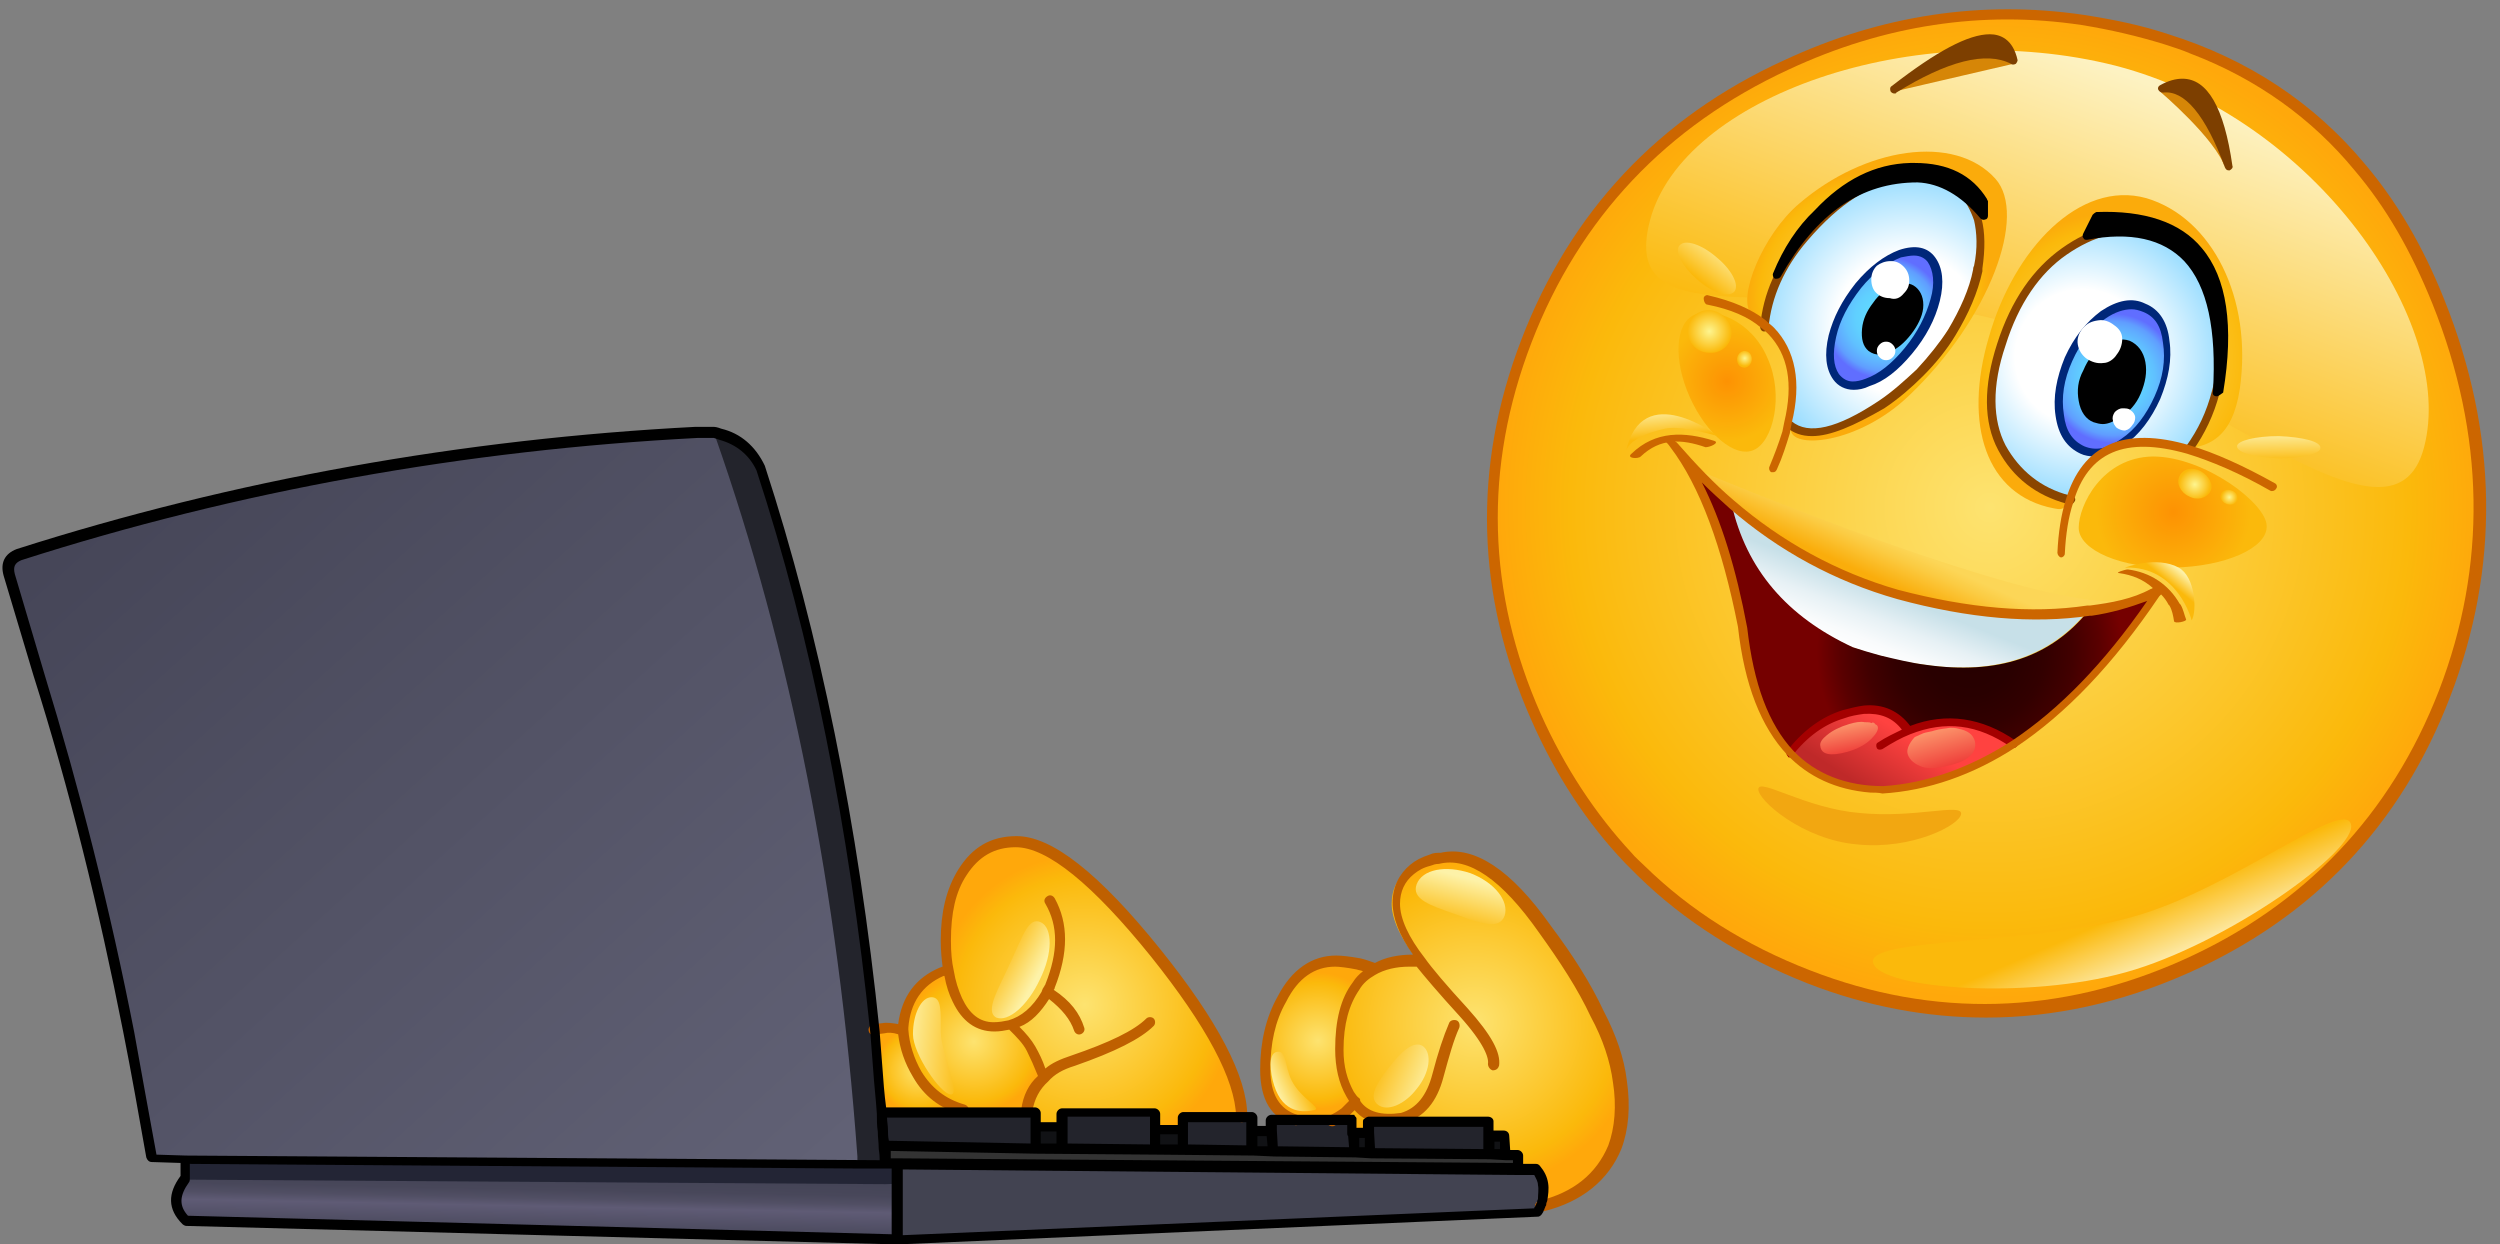 <?xml version="1.0" encoding="UTF-8"?>
<!DOCTYPE svg PUBLIC '-//W3C//DTD SVG 1.0//EN'
          'http://www.w3.org/TR/2001/REC-SVG-20010904/DTD/svg10.dtd'>
<svg height="134.4" preserveAspectRatio="xMidYMid meet" version="1.0" viewBox="65.6 132.3 270.0 134.4" width="270.0" xmlns="http://www.w3.org/2000/svg" xmlns:xlink="http://www.w3.org/1999/xlink" zoomAndPan="magnify"
><rect x="65.6" y="132.3" width="270.0" height="134.4" fill="#808080" stroke="none"/><g
  ><g
    ><path d="M85.6 257.5L85.6 259.7 119.7 262.8 162.5 260.2 162.5 258 161.2 258 158.1 258 85.6 257.5z" fill="#232535"
    /></g
    ><g
    ><path d="M200.8 254.4L200.8 256.6 203 256.7 202.9 254.5 200.8 254.4z" fill="#111215"
    /></g
    ><g
    ><path d="M228.1 257.1L228.1 255.1 226.4 255.1 226.4 257 228.1 257.1z" fill="#111215"
    /></g
    ><g
    ><path d="M200.8 253L199.7 253 193.4 253 193.4 254.3 193.4 256.5 200.8 256.6 200.8 254.4 200.8 253z" fill="#23242c"
    /></g
    ><g
    ><path d="M193.4 256.5L193.4 254.3 190.3 254.2 190.3 256.5 193.4 256.5z" fill="#111215"
    /></g
    ><g
    ><path d="M190.3 254.2L190.3 252.4 180.3 252.4 180.3 253.9 180.3 256.3 190.3 256.5 190.3 254.2z" fill="#23242c"
    /></g
    ><radialGradient cx="182.75" cy="240.814" gradientUnits="userSpaceOnUse" id="a" r="16.198" xlink:actuate="onLoad" xlink:show="other" xlink:type="simple"
    ><stop offset="0" stop-color="#fde370"
      /><stop offset=".855" stop-color="#fbb90b"
      /><stop offset="1" stop-color="#ffa80b"
    /></radialGradient
    ><path d="M167.8,234c0,1.2,0.1,2.3,0.3,3.3c0.2,1.2,0.5,2.2,0.9,3.1c0.9,1.9,2.2,2.9,4,2.9c0.7,0,1.2-0.1,1.7-0.2 c1.6-0.4,2.9-1.6,4-3.4c0.1-0.1,0.1-0.2,0.1-0.3c0.1-0.2,0.2-0.4,0.3-0.6c1.4-3.6,1.4-6.6,0-9.2c1.4,2.5,1.4,5.6,0,9.2 c-0.1,0.2-0.2,0.4-0.3,0.6c0,0,0,0,0.1,0.1c1.8,1.2,3,2.5,3.4,4c-0.4-1.5-1.6-2.8-3.4-4l-0.2,0.2c-1.1,1.8-2.4,3-4,3.4 c1,0.8,1.8,1.7,2.3,2.6c0.4,0.6,0.9,1.7,1.4,3.1c0.8-0.8,1.8-1.4,3.2-1.8c4.2-1.4,6.9-2.8,8.3-4.2c-1.4,1.4-4.1,2.7-8.3,4.2 c-1.4,0.4-2.4,1-3.2,1.8c-1.1,0.9-1.7,2.2-1.9,3.5h0.9v1.5l2.9,0.1v-1.5h10v1.8l3,0.1V253h6.4c-0.1-4.1-3.2-10-9.3-17.7 c-6.4-8-11.4-12-15-12c-2.5,0-4.4,1.1-5.8,3.3C168.4,228.6,167.8,231,167.8,234L167.8,234z" fill="url(#a)"
    /><g
    ><path d="M180.3 253.9L177.4 253.8 177.4 256.3 180.3 256.3 180.3 253.9z" fill="#111215"
    /></g
    ><g
    ><path d="M177.4,256.3v-2.5v-1.5h-0.9h-6.9h-8.9c0.1,1.2,0.2,2.5,0.3,3.8L177.4,256.3L177.4,256.3z" fill="#23242c"
    /></g
    ><radialGradient cx="207.943" cy="244.694" gradientUnits="userSpaceOnUse" id="b" r="7.354" xlink:actuate="onLoad" xlink:show="other" xlink:type="simple"
    ><stop offset="0" stop-color="#fde370"
      /><stop offset=".855" stop-color="#fbb90b"
      /><stop offset="1" stop-color="#ffa80b"
    /></radialGradient
    ><path d="M210.2,245.6c0-3,0.6-5.2,1.8-6.9c0.5-0.7,1.2-1.3,1.9-1.7c-0.5-0.2-1.1-0.4-1.7-0.6c-0.9-0.2-1.8-0.3-2.5-0.3 c-2.5,0-4.4,1.4-5.8,4.1c-1.2,2.2-1.8,4.8-1.8,7.6c0,3,1.1,4.8,3.3,5.4h4c0.4-0.2,0.9-0.5,1.4-0.9c0.5-0.5,0.9-0.9,1.2-1.2 c-0.2-0.2-0.4-0.5-0.6-0.9C210.5,249,210.2,247.4,210.2,245.6L210.2,245.6z" fill="url(#b)"
    /><g
    ><path d="M211.7 254.7L211.8 256.8 213.6 256.9 213.5 254.7 211.7 254.7z" fill="#111215"
    /></g
    ><g
    ><path d="M211.8 256.8L211.7 254.7 211.6 254.7 211.6 253.2 209.4 253.2 205.3 253.2 202.9 253.2 202.9 254.5 203 256.7 211.8 256.8z" fill="#23242c"
    /></g
    ><radialGradient cx="170.778" cy="244.803" gradientUnits="userSpaceOnUse" id="c" r="7.578" xlink:actuate="onLoad" xlink:show="other" xlink:type="simple"
    ><stop offset="0" stop-color="#fde370"
      /><stop offset=".855" stop-color="#fbb90b"
      /><stop offset="1" stop-color="#ffa80b"
    /></radialGradient
    ><path d="M168.1,237.3c-0.3,0-0.6,0-0.8,0.1c-2.5,1.1-4,3.1-4.2,6.1c0,0.1,0,0.1,0,0.2c0.1,1.7,0.6,3.2,1.5,4.8 c1.2,1.9,2.8,3.2,5,3.8h6.9c0.2-1.4,0.8-2.6,1.9-3.5c-0.5-1.4-1-2.5-1.4-3.1c-0.5-0.9-1.3-1.8-2.3-2.6c-0.5,0.1-1.1,0.2-1.7,0.2 c-1.7,0-3-0.9-4-2.9C168.6,239.5,168.3,238.5,168.1,237.3L168.1,237.3z" fill="url(#c)"
    /><radialGradient cx="164.824" cy="247.857" gradientUnits="userSpaceOnUse" id="d" r="4.628" xlink:actuate="onLoad" xlink:show="other" xlink:type="simple"
    ><stop offset="0" stop-color="#fde370"
      /><stop offset=".855" stop-color="#fbb90b"
      /><stop offset="1" stop-color="#ffa80b"
    /></radialGradient
    ><path d="M161,243.4l-0.9,0.1c-0.1,0-0.1,0-0.1,0.1c0.2,2.8,0.5,5.7,0.7,8.7h8.9c-2.2-0.6-3.8-1.9-5-3.8 c-0.9-1.5-1.4-3.1-1.5-4.8C162.3,243.4,161.6,243.4,161,243.4L161,243.4z" fill="url(#d)"
    /><g
    ><path d="M226.4 255.1L226.3 253.5 213.4 253.5 213.5 254.7 213.6 256.9 226.4 257 226.4 255.1z" fill="#23242c"
    /></g
    ><radialGradient cx="224.426" cy="242.327" gradientTransform="rotate(-1.087 243.505 216.065) scale(1)" gradientUnits="userSpaceOnUse" id="e" r="17.874" xlink:actuate="onLoad" xlink:show="other" xlink:type="simple"
    ><stop offset="0" stop-color="#fde370"
      /><stop offset=".855" stop-color="#fbb90b"
      /><stop offset="1" stop-color="#ffa80b"
    /></radialGradient
    ><path d="M217.6,226.2c-1.1,1-1.7,2.2-1.7,3.7c0,1.7,1,3.8,2.9,6.2c0.7,0.9,2.3,2.8,4.8,5.4c2.4,2.6,3.5,4.5,3.4,5.6 c0.2-1.2-0.9-3-3.4-5.6c-2.5-2.6-4.1-4.5-4.8-5.4c-0.4-0.1-0.8-0.1-1.2,0c-1.6,0-3,0.4-4,1.1c-0.7,0.4-1.4,1-1.8,1.8 c-1.2,1.7-1.7,3.9-1.7,6.9c0,1.8,0.4,3.4,1.2,4.7c0.2,0.4,0.4,0.6,0.7,0.9c0,0,0,0,0,0.1c1,1.5,2.7,2,5.1,1.6 c1.9-0.6,3.2-2.2,3.8-4.7c0.5-2.2,1.1-4.1,1.6-5.4c-0.6,1.4-1.1,3.2-1.6,5.4c-0.6,2.5-1.9,4.1-3.8,4.7c-2.4,0.4-4.1-0.1-5.1-1.6 c0-0.1,0-0.1,0-0.1c-0.4,0.3-0.7,0.7-1.2,1.2c-0.5,0.4-0.9,0.7-1.4,0.9l2.2,0l0.1,1.4l1.8,0l-0.1-1.2l12.9-0.2l0.1,1.6l1.7,0l0.1,2 l1.4,0l0,1.4l2,0c0.4,0.4,0.7,0.9,0.8,1.6c0.1,0.5,0,1.2,0,1.8c-0.1,0.2-0.1,0.4-0.1,0.6c3.8-1,6.4-3.2,7.7-6.5 c0.7-2,0.9-4.4,0.4-7.2c-0.4-2.4-1.3-4.9-2.6-7.2c-1.6-3.1-3.6-6.1-5.9-9.1c-4.2-5.8-8.1-8.3-11.5-7.4c-0.4,0-0.6,0.1-1,0.2 C218.9,225.4,218.2,225.7,217.6,226.2L217.6,226.2z" fill="url(#e)"
    /><linearGradient gradientUnits="userSpaceOnUse" id="f" x1="123.678" x2="123.559" xlink:actuate="onLoad" xlink:show="other" xlink:type="simple" y1="259.591" y2="265.705"
    ><stop offset="0" stop-color="#454557"
      /><stop offset=".19" stop-color="#48475a"
      /><stop offset=".345" stop-color="#514f64"
      /><stop offset=".485" stop-color="#5f5b75"
      /><stop offset="1" stop-color="#454557"
    /></linearGradient
    ><path d="M85.6,259.7c-1.4,1.7-1.3,3.2,0.1,4.5l76.9,2v-6L85.6,259.7L85.6,259.7z" fill="url(#f)"
    /><g
    ><path d="M232,262.5c0.1-0.2,0.1-0.4,0.1-0.6c0.1-0.6,0.1-1.3,0.1-1.8c-0.1-0.6-0.4-1.2-0.7-1.6h-2l-67-0.5v2.2v6 l69.2-3C231.8,263,232,262.7,232,262.5L232,262.5z" fill="#424351"
    /></g
    ><g
    ><path d="M229.5,258.5v-1.4h-1.4l-1.7-0.1l-12.8-0.1l-1.7-0.1l-8.8-0.1l-2.2-0.1l-7.4-0.1h-3l-10-0.1h-2.9l-16.4-0.3 c0,0.4,0.1,1,0.1,1.9h1.4L229.5,258.5L229.5,258.5z" fill="#333"
    /></g
    ><g
    ><path d="M142.6,178.9c0.1,0.1,0.2,0.2,0.1,0.4c-2.6,12-2,27.3,0.6,40.4c2.5,12.9,4.2,26.1,14.8,37.5v0.8h3.1 c-0.1-0.9-0.1-1.6-0.1-1.9c-0.1-1.2-0.2-2.5-0.3-3.8c-0.2-3-0.5-5.8-0.7-8.7c-2.3-22.5-6.4-42.8-12.3-60.9 c-0.9-1.9-2.5-3.2-4.4-3.7l-0.8-0.3C142.5,178.8,142.5,178.8,142.6,178.9L142.6,178.9z" fill="#23242c"
    /></g
    ><g
    ><path d="M140.8,179c0.6,0,1.2,0,1.7-0.1c-0.1-0.1-0.1-0.1-0.1-0.1C142,178.8,141.4,178.9,140.8,179L140.8,179z" fill="#515262"
    /></g
    ><linearGradient gradientUnits="userSpaceOnUse" id="g" x1="78.45" x2="150.99" xlink:actuate="onLoad" xlink:show="other" xlink:type="simple" y1="180.864" y2="260.931"
    ><stop offset="0" stop-color="#454557"
      /><stop offset="1" stop-color="#616175"
    /></linearGradient
    ><path d="M69.8,205.2c4,12.8,7.1,25.7,9.7,38.6c0.9,4.5,1.7,9.1,2.5,13.6l3.7,0.1l72.5,0.5v-0.8 c-2.1-28.7-7.2-54.6-15.4-77.9c-0.1-0.1-0.1-0.3-0.1-0.4c-0.6,0.1-1.2,0.1-1.7,0.1c-25.2,1.3-49.6,5.7-73.2,13.2 c-1,0.4-1.4,1.1-1.1,2.2L69.8,205.2L69.8,205.2z" fill="url(#g)"
    /><g
    ><path d="M232,263.1c-0.3,0-0.5-0.2-0.6-0.4c-0.1-0.3,0.1-0.6,0.4-0.7c3.7-0.9,6.2-2.9,7.5-6c0.7-1.9,0.9-4.3,0.5-6.8 c-0.3-2.3-1.1-4.7-2.4-7.1c-1.4-3-3.3-5.9-5.6-9.1c-4-5.7-7.6-8.2-10.8-7.4c-0.4,0-0.6,0.1-0.9,0.2c-0.8,0.2-1.3,0.5-1.8,0.9 c-1,0.8-1.5,1.9-1.5,3.2c0,1.6,0.9,3.6,2.7,5.9c0,0,0,0,0,0l0,0c0,0,0,0,0,0c0,0,0,0,0,0c0.7,1,2.3,2.9,4.6,5.4 c2.6,2.9,3.6,4.8,3.4,6.2c-0.1,0.3-0.3,0.5-0.7,0.5c-0.3-0.1-0.5-0.4-0.5-0.7c0.1-0.6-0.3-2.1-3.1-5.2c-2.2-2.4-3.8-4.3-4.6-5.3 c-0.3,0-0.6,0-0.8,0c-1.4,0-2.7,0.3-3.7,0.9c0,0,0,0,0,0c-0.7,0.4-1.3,0.9-1.7,1.6c-1.1,1.6-1.7,3.7-1.7,6.5c0,1.8,0.4,3.2,1.1,4.5 c0.2,0.3,0.4,0.6,0.6,0.7c0,0,0,0,0,0c0,0,0.1,0.1,0.1,0.2c0,0,0,0.1,0,0.1c0.8,1.2,2.3,1.6,4.4,1.3c1.7-0.5,2.8-1.9,3.4-4.2 c0.6-2.3,1.2-4.1,1.8-5.5c0.1-0.3,0.5-0.4,0.8-0.3c0.3,0.1,0.4,0.5,0.3,0.8c-0.6,1.3-1.1,3.1-1.7,5.3c-0.7,2.7-2.1,4.4-4.3,5 c-2.5,0.4-4.2-0.1-5.3-1.4c-0.2,0.2-0.4,0.4-0.7,0.7c-0.5,0.4-1,0.7-1.5,1c-0.3,0.1-0.6,0-0.8-0.3c-0.1-0.3,0-0.6,0.3-0.8 c0.4-0.2,0.9-0.5,1.3-0.8c0.3-0.3,0.5-0.5,0.8-0.8c-0.1-0.2-0.2-0.3-0.3-0.5c-0.8-1.4-1.2-3.1-1.2-5.1c0-3.1,0.6-5.5,1.9-7.2 c0.3-0.5,0.7-0.9,1.1-1.2c-0.2-0.1-0.4-0.1-0.7-0.2c-1-0.2-1.9-0.3-2.3-0.3c-2.2,0-4,1.2-5.3,3.8c-1.2,2.1-1.7,4.5-1.7,7.3 c0,2.7,1,4.3,2.9,4.9c0.3,0.1,0.5,0.4,0.4,0.7c-0.1,0.3-0.4,0.5-0.7,0.4c-2.5-0.7-3.7-2.7-3.7-6c0-2.9,0.6-5.6,1.9-7.9 c1.5-2.9,3.7-4.4,6.3-4.4c0.6,0,1.5,0.1,2.6,0.3c0.5,0.1,1,0.3,1.6,0.5c1.1-0.6,2.5-0.9,4.1-0.9c-1.5-2.1-2.2-4-2.2-5.6 c0-1.7,0.7-3.1,1.9-4.1c0.6-0.5,1.2-0.8,2.1-1.1c0.4-0.2,0.8-0.2,1.2-0.2c3.6-0.8,7.6,1.8,11.9,7.9c2.4,3.2,4.3,6.2,5.7,9.2 c1.3,2.5,2.2,5,2.5,7.5c0.4,2.8,0.2,5.3-0.6,7.4c-1.4,3.4-4.3,5.7-8.3,6.7C232.1,263.1,232.1,263.1,232,263.1L232,263.1z M199.7,253.5c-0.3,0-0.6-0.3-0.6-0.6c-0.1-4-3.2-9.8-9.2-17.3c-6.3-7.8-11.2-11.8-14.6-11.8c-2.3,0-4,1-5.3,3 c-1.2,1.8-1.7,4.1-1.7,7.1c0,1.3,0.1,2.3,0.3,3.2c0,0,0,0,0,0c0.2,1.2,0.5,2.1,0.9,3c0.8,1.7,1.9,2.6,3.4,2.6 c0.6,0,1.1-0.1,1.6-0.2c0,0,0,0,0,0c1.4-0.4,2.6-1.4,3.6-3.1c0-0.1,0.1-0.2,0.1-0.3c0.1-0.1,0.1-0.2,0.2-0.3c0-0.1,0.1-0.1,0.1-0.2 c1.4-3.5,1.4-6.3,0-8.7c-0.2-0.3-0.1-0.6,0.2-0.8c0.3-0.2,0.6-0.1,0.8,0.2c1.5,2.7,1.5,5.9,0,9.7c0,0.1,0,0.1-0.1,0.2 c1.8,1.2,2.8,2.5,3.3,4.1c0.1,0.3-0.1,0.6-0.4,0.7c-0.3,0.1-0.6-0.1-0.7-0.4c-0.4-1.2-1.3-2.3-2.7-3.4c-0.9,1.4-1.9,2.5-3.2,3 c0.7,0.7,1.3,1.4,1.7,2.1c0.4,0.7,0.8,1.5,1.1,2.4c0.7-0.6,1.6-1,2.8-1.4c4.1-1.4,6.8-2.7,8.1-4c0.2-0.2,0.6-0.2,0.8,0 c0.2,0.2,0.2,0.6,0,0.8c-1.4,1.4-4.2,2.8-8.5,4.3c-1.3,0.4-2.2,0.9-2.9,1.7c0,0,0,0,0,0c-0.9,0.8-1.5,1.9-1.7,3.2 c0,0.3-0.3,0.5-0.7,0.5c-0.3,0-0.5-0.3-0.5-0.7c0.2-1.5,0.8-2.7,1.8-3.6c-0.4-1-0.8-1.9-1.2-2.7c-0.4-0.8-1.1-1.5-1.9-2.3 c-0.5,0.1-1,0.2-1.6,0.2c-2,0-3.5-1.1-4.5-3.2c-0.4-0.8-0.7-1.7-0.9-2.8c-0.1,0-0.1,0-0.1,0c-2.3,1-3.6,2.9-3.8,5.6l0,0.2 c0,0,0,0,0,0c0.1,1.5,0.6,3.1,1.4,4.5c1.1,1.8,2.6,3,4.7,3.6c0.3,0.1,0.5,0.4,0.4,0.7c-0.1,0.3-0.4,0.5-0.7,0.4 c-2.4-0.7-4.1-2-5.3-4.1c-0.9-1.5-1.4-3-1.6-4.6c-0.6-0.2-1.1-0.2-1.5-0.1l-0.8,0.1c-0.1,0.1-0.2,0.1-0.3,0.1 c-0.3,0-0.6-0.2-0.6-0.6c0-0.3,0.3-0.6,0.6-0.6l0.9-0.1c0.5-0.1,1.1,0,1.7,0.1c0.4-3,1.9-5,4.5-6.1c0.1,0,0.2-0.1,0.3-0.1 c-0.1-0.8-0.2-1.7-0.2-2.8c0-3.1,0.6-5.6,1.9-7.7c1.5-2.4,3.5-3.6,6.3-3.6c3.8,0,8.9,4,15.5,12.2c6.2,7.7,9.4,13.8,9.4,18 C200.3,253.3,200,253.5,199.7,253.5C199.7,253.5,199.7,253.5,199.7,253.5L199.7,253.5z" fill="#bf6000"
    /></g
    ><g
    ><path d="M142.7,178.4c0.3,0,0.8,0.2,0.8,0.2c2.1,0.5,3.7,1.9,4.7,4c5.9,18.1,10.1,38.7,12.4,61.1c0.1,1.3,0.2,2.6,0.3,3.9 c0.1,1.4,0.2,2.8,0.4,4.3h16.1c0.3,0,0.6,0.3,0.6,0.6v1l1.7,0v-0.9c0-0.3,0.3-0.6,0.6-0.6h10c0.3,0,0.6,0.3,0.6,0.6v1.2l1.9,0V253 c0-0.3,0.3-0.6,0.6-0.6h7.4c0.3,0,0.6,0.3,0.6,0.6v0.9l0.9,0v-0.6c0-0.3,0.3-0.6,0.6-0.6h8.7c0.1,0,0.1,0,0.2,0h0c0,0,0,0,0,0h0 l0,0c0.1,0,0.1,0,0.1,0.1l0,0c0,0,0,0,0,0l0,0c0,0,0,0,0,0c0,0,0,0,0,0l0,0c0.1,0.1,0.2,0.2,0.2,0.3v0c0,0,0,0,0,0c0,0,0,0.1,0,0.1 v0l0,0.9h0.7l0-0.6c0-0.2,0-0.3,0.2-0.4c0.1-0.1,0.3-0.2,0.4-0.2h12.9c0.3,0,0.6,0.2,0.6,0.5l0,1h1.1c0.3,0,0.6,0.2,0.6,0.6 l0.1,1.5h0.8c0.3,0,0.6,0.3,0.6,0.6v0.9h1.4c0.2,0,0.3,0.1,0.4,0.2c0.5,0.6,0.8,1.2,0.9,1.9c0.1,0.6,0,1.3-0.1,1.9 c-0.1,0.2-0.1,0.3-0.1,0.3c0,0.1,0,0.2-0.1,0.3c0,0.1-0.1,0.2-0.1,0.3c-0.1,0.1-0.1,0.3-0.2,0.4c-0.1,0.2-0.3,0.4-0.5,0.4l-69.2,3 c0,0,0,0,0,0l0,0c0,0,0,0,0,0h0l0,0c0,0,0,0,0,0l-76.8-2c-0.1,0-0.3-0.1-0.4-0.2c-1.6-1.6-1.6-3.3-0.2-5.2v-1.4l-3.1-0.1 c-0.3,0-0.5-0.2-0.6-0.5c-0.8-4.5-1.6-9.1-2.5-13.6c-2.6-13.2-5.8-26.2-9.7-38.5L66,194.5c-0.4-1.4,0.1-2.4,1.4-2.9 c23.5-7.5,48.2-11.9,73.3-13.2C140.8,178.4,142.2,178.4,142.7,178.4z M85.9,263.6l76,2v-7.1h-0.8c0,0,0,0,0,0h-3.1l-71.9-0.5v1.6 c0,0.1,0,0.3-0.1,0.4C85,261.4,84.9,262.5,85.9,263.6L85.9,263.6z M163.1,258.6v7.1l68.2-2.9c0-0.1,0-0.1,0.1-0.2 c0-0.1,0.1-0.2,0.1-0.2c0-0.1,0-0.1,0.1-0.2c0-0.1,0-0.2,0.1-0.4c0-0.5,0.1-1.1,0-1.5c0-0.4-0.2-0.7-0.4-1.1h-1.7c0,0,0,0,0,0 L163.1,258.6L163.1,258.6z M162.6,257.4l66.4,0.5v-0.3h-0.8c0,0,0,0,0,0c0,0,0,0,0,0l-1.7-0.1l-12.8-0.1c0,0,0,0,0,0l-1.7-0.1 l-8.8-0.1l0,0c0,0,0,0,0,0l-2.2-0.1l-10.5-0.1c0,0,0,0,0,0l-12.9-0.1c0,0,0,0,0,0c0,0,0,0,0,0l0,0l-15.8-0.3c0,0.1,0,0.3,0,0.5 l0,0.3H162.6C162.6,257.4,162.6,257.4,162.6,257.4L162.6,257.4z M142.7,179.6c-0.6,0-1.3,0-1.8,0c-25,1.3-49.6,5.7-73,13.2 c-0.7,0.3-0.9,0.7-0.7,1.5l3.2,10.8c3.8,12.4,7.1,25.4,9.7,38.7c0.8,4.4,1.6,8.9,2.4,13.2l3.2,0.1l0,0l74.9,0.5l0-0.2 c0-0.5-0.1-0.9-0.1-1.1c0-0.6-0.1-1.2-0.1-1.8c-0.1-0.6-0.1-1.3-0.1-1.9v0c-0.1-1.6-0.3-3.2-0.4-4.8c-0.1-1.3-0.2-2.6-0.3-3.9 c-2.3-22.3-6.4-42.8-12.3-60.8c-0.8-1.7-2.2-2.8-4-3.3L142.7,179.6z M227,256.4l0.6,0l0-0.8H227V256.4L227,256.4z M214.1,256.3 l11.7,0.1l0-2.4H214l0,0.6c0,0,0,0,0,0c0,0,0,0,0,0L214.1,256.3L214.1,256.3z M212.4,256.2l0.6,0l0-1h-0.6L212.4,256.2L212.4,256.2 z M203.6,256.1l7.7,0.1l-0.1-1.2c-0.1-0.1-0.1-0.2-0.1-0.3v-0.9h-7.6v0.6L203.6,256.1L203.6,256.1z M201.4,256.1l1.1,0l-0.1-1.1 l-1,0V256.1L201.4,256.1z M193.9,255.9l6.3,0.1v-2.5h-6.3v0.7c0,0,0,0,0,0V255.9L193.9,255.9z M190.9,255.9h1.9v-1.1l-1.9,0V255.9 L190.9,255.9z M180.9,255.8l8.9,0.1v-3h-8.9V255.8L180.9,255.8z M178,255.8h1.7v-1.3l-1.7,0V255.8L178,255.8z M161.6,255.5 l15.3,0.3v-1.9c0,0,0,0,0,0v-0.9h-15.5c0,0.4,0.1,0.9,0.1,1.3C161.5,254.6,161.5,255.1,161.6,255.5L161.6,255.5z"
    /></g
    ><g
    ><path d="M329.6,164.7c-2.3-5.8-5.2-10.7-8.6-14.7c-5.5-6.6-12.6-11.3-21.2-14c-3-1-6-1.6-9.2-2.1 c-10.9-1.6-21.8,0-32.3,4.9c-13.6,6.2-23.1,16.4-28.4,30.2c-5.3,13.8-4.9,27.6,1.1,41.1c2.6,5.9,6,11.1,10.1,15.4 c0.4,0.4,0.8,0.8,1.2,1.2l0.2,0.2c5,4.9,11.2,8.8,18.3,11.6c6.4,2.5,12.9,3.7,19.3,3.7c7.3,0,14.6-1.6,21.8-4.8 c13.5-6,23-16,28.3-29.8C335.6,193.6,335.4,179.2,329.6,164.7z" fill="#c60"
    /></g
    ><radialGradient cx="174.757" cy="174.878" gradientTransform="rotate(20.997 194.608 466.278)" gradientUnits="userSpaceOnUse" id="h" r="53.035" xlink:actuate="onLoad" xlink:show="other" xlink:type="simple"
    ><stop offset="0" stop-color="#fde370"
      /><stop offset=".855" stop-color="#fbb90b"
      /><stop offset="1" stop-color="#ffa80b"
    /></radialGradient
    ><path d="M302.2,138.1c-0.9-0.4-1.9-0.7-2.8-1c-2.9-0.9-5.9-1.6-9-2.1c-10.7-1.6-21.3,0-31.6,4.8 c-13.2,6.1-22.6,16-27.8,29.5c-5.2,13.5-4.8,27,1,40.1c2.6,5.8,5.9,10.8,9.8,15c0.4,0.5,0.9,0.9,1.4,1.4 c4.9,4.8,10.9,8.6,17.9,11.3c13.4,5.2,27,4.8,40.2-1.1c13.2-5.9,22.5-15.7,27.7-29.1c5.2-13.5,5-27.6-0.7-41.8 c-2.3-5.7-5-10.4-8.4-14.4c0,0,0,0,0,0C315.3,145.1,309.3,140.8,302.2,138.1L302.2,138.1z" fill="url(#h)"
    /><linearGradient gradientTransform="matrix(.927 .153 -.331 .762 78.751 21.616)" gradientUnits="userSpaceOnUse" id="i" x1="315.639" x2="309.12" xlink:actuate="onLoad" xlink:show="other" xlink:type="simple" y1="220.038" y2="212.773"
    ><stop offset="0" stop-color="#fdf2c2"
      /><stop offset="1" stop-color="#fbb90b"
    /></linearGradient
    ><path d="M267.9,236.3c0.8,2.8,16.6,4,27.3,1c10.8-3,25.1-13.2,24.3-16c-0.8-2.8-12.8,7-23.5,10 C285.3,234.4,267.1,233.5,267.9,236.3z" fill="url(#i)"
    /><linearGradient gradientTransform="matrix(.996 .088 -.088 .996 22.637 -41.033)" gradientUnits="userSpaceOnUse" id="j" x1="268.254" x2="266.628" xlink:actuate="onLoad" xlink:show="other" xlink:type="simple" y1="209.732" y2="214.354"
    ><stop offset="0" stop-color="#fcd657"
      /><stop offset=".282" stop-color="#fbcb42"
      /><stop offset=".861" stop-color="#faae0d"
      /><stop offset=".885" stop-color="#faad0b"
    /></linearGradient
    ><path d="M249,183.1c0,0,37.4,15.7,46,14c0,0-9.2,4.1-29.3-2.4C265.7,194.8,251.5,187.7,249,183.1z" fill="url(#j)"
    /><linearGradient gradientTransform="matrix(1.149 -.03 .006 1.181 11.055 -68.27)" gradientUnits="userSpaceOnUse" id="k" x1="246.698" x2="234.732" xlink:actuate="onLoad" xlink:show="other" xlink:type="simple" y1="183.049" y2="214.344"
    ><stop offset="0" stop-color="#fdf2c2"
      /><stop offset="1" stop-color="#fbb90b"
    /></linearGradient
    ><path d="M327.4,180.6c-3.5,13.4-24.5-8.3-46.2-13.8c-21.7-5.5-40.9,2.6-37.4-10.7c3.5-13.3,28.6-22.2,50.3-16.7 C315.7,145,330.9,167.3,327.4,180.6z" fill="url(#k)"
    /><radialGradient cx="296.912" cy="204.695" gradientTransform="rotate(1.307 1048.083 346.455) scale(1)" gradientUnits="userSpaceOnUse" id="l" r="8.345" xlink:actuate="onLoad" xlink:show="other" xlink:type="simple"
    ><stop offset="0" stop-color="#fd9203"
      /><stop offset="1" stop-color="#fbb90b"
    /></radialGradient
    ><path d="M290.1,189.3c0,2.4,4.6,4.4,10.2,4.3c5.6-0.1,10.2-2.1,10.1-4.5c0-2.4-6.7-7.5-12.3-7.5 C292.6,181.7,290.1,186.9,290.1,189.3z" fill="url(#l)"
    /><radialGradient cx="288.635" cy="171.873" gradientTransform="rotate(15.979 294.269 190.956)" gradientUnits="userSpaceOnUse" id="m" r="15.79" xlink:actuate="onLoad" xlink:show="other" xlink:type="simple"
    ><stop offset="0" stop-color="#fde370"
      /><stop offset=".897" stop-color="#fbb90b"
      /><stop offset="1" stop-color="#fbab0b"
    /></radialGradient
    ><path d="M307.5,174.3c-1.6,10.7-10.7,4.3-14,6.4c-6.6,4.3-3.4,7.1-6.1,6.5c-7.3-1.4-9.8-9-7-18.5 c2.7-9.5,9.8-17,17-15C304.5,155.8,308.9,164.5,307.5,174.3z" fill="url(#m)"
    /><radialGradient cx="248.377" cy="191.667" gradientTransform="rotate(1.307 1048.083 346.455) scale(1)" gradientUnits="userSpaceOnUse" id="n" r="6.485" xlink:actuate="onLoad" xlink:show="other" xlink:type="simple"
    ><stop offset="0" stop-color="#fd9203"
      /><stop offset="1" stop-color="#fbb90b"
    /></radialGradient
    ><path d="M248.6,166.3c-2.1,0.9-2.3,4.9-0.5,8.9c1.8,4,4.9,6.6,6.9,5.7c2.1-0.9,3.3-5.9,1.5-9.9 C254.8,166.9,250.6,165.4,248.6,166.3z" fill="url(#n)"
    /><g
    ><path d="M283,139.2l-12.9,3C270.1,142.2,280,133.8,283,139.2z" fill="#d68607"
    /></g
    ><radialGradient cx="230.203" cy="148.451" gradientTransform="matrix(.84 .976 -1.02 .878 225.494 -191.183)" gradientUnits="userSpaceOnUse" id="o" r="9.9" xlink:actuate="onLoad" xlink:show="other" xlink:type="simple"
    ><stop offset="0" stop-color="#fde370"
      /><stop offset=".897" stop-color="#fbb90b"
      /><stop offset="1" stop-color="#fbab0b"
    /></radialGradient
    ><path d="M271.8,175c-5.5,5.3-12.9,5.9-12.8,3.6c0.1-1.9,1.8-6.4-1-9.1c-2.2-2.2-0.8-0.9-3.2-3.2 c-1.7-1.7,1.2-8.7,5.1-12c7.1-6.1,16.8-7.6,21.2-2.7C284.6,155.5,280.5,166.7,271.8,175z" fill="url(#o)"
    /><radialGradient cx="246.346" cy="186.326" gradientTransform="rotate(1.307 1048.083 346.455) scale(1)" gradientUnits="userSpaceOnUse" id="p" r="2.338" xlink:actuate="onLoad" xlink:show="other" xlink:type="simple"
    ><stop offset="0" stop-color="#fdf58f"
      /><stop offset="1" stop-color="#fbb90b"
    /></radialGradient
    ><path d="M252.6,168.2c0,1.3-1.1,2.3-2.4,2.2c-1.3,0-2.4-1.1-2.3-2.4c0-1.3,1.1-2.3,2.4-2.2 C251.5,165.9,252.6,167,252.6,168.2z" fill="url(#p)"
    /><radialGradient cx="250.242" cy="189.151" gradientTransform="rotate(1.307 1048.083 346.455) scale(1)" gradientUnits="userSpaceOnUse" id="q" r=".854" xlink:actuate="onLoad" xlink:show="other" xlink:type="simple"
    ><stop offset="0" stop-color="#fdf58f"
      /><stop offset="1" stop-color="#fbb90b"
    /></radialGradient
    ><path d="M254.8,171.1c0,0.5-0.4,0.9-0.8,0.9c-0.5,0-0.8-0.4-0.8-0.9c0-0.5,0.4-0.9,0.8-0.9 C254.5,170.2,254.8,170.6,254.8,171.1z" fill="url(#q)"
    /><radialGradient cx="293.987" cy="181.038" gradientTransform="rotate(26.012 290.544 201.56)" gradientUnits="userSpaceOnUse" id="r" r="1.694" xlink:actuate="onLoad" xlink:show="other" xlink:type="simple"
    ><stop offset="0" stop-color="#fdf58f"
      /><stop offset="1" stop-color="#fbb90b"
    /></radialGradient
    ><path d="M304.3,185.4c-0.4,0.7-1.4,1-2.3,0.5c-0.9-0.4-1.4-1.4-1-2.2c0.4-0.8,1.4-1,2.3-0.5 C304.2,183.7,304.7,184.7,304.3,185.4z" fill="url(#r)"
    /><g
    ><path d="M298.9,142.2c0,0,6,5.1,7,8.2C305.8,150.4,303.9,138.9,298.9,142.2z" fill="#d68607"
    /></g
    ><linearGradient gradientTransform="matrix(.996 .088 -.088 .996 22.637 -41.033)" gradientUnits="userSpaceOnUse" id="s" x1="267.559" x2="265.501" xlink:actuate="onLoad" xlink:show="other" xlink:type="simple" y1="214.969" y2="221.979"
    ><stop offset="0" stop-color="#c7e0e8"
      /><stop offset=".026" stop-color="#c9e1e9"
      /><stop offset=".418" stop-color="#e7f1f5"
      /><stop offset=".757" stop-color="#f9fbfc"
      /><stop offset="1" stop-color="#fff"
    /></linearGradient
    ><path d="M270.5,196.5c-6.7-2-12.7-5.2-18-9.8c1.6,7,5.9,12.2,13.1,15.5c1,0.3,2,0.7,3,0.9c1.7,0.5,3.3,0.8,4.9,1 c7.7,1.1,13.6-0.9,17.6-5.9C285.1,199.2,278.2,198.6,270.5,196.5L270.5,196.5z" fill="url(#s)"
    /><radialGradient cx="275.674" cy="221.445" gradientTransform="rotate(4.164 534.497 248.63) scale(1)" gradientUnits="userSpaceOnUse" id="t" r="21.979" xlink:actuate="onLoad" xlink:show="other" xlink:type="simple"
    ><stop offset="0" stop-color="#260000"
      /><stop offset=".212" stop-color="#290000"
      /><stop offset=".368" stop-color="#320000"
      /><stop offset=".507" stop-color="#420000"
      /><stop offset=".634" stop-color="#590000"
      /><stop offset=".751" stop-color="#750000"
    /></radialGradient
    ><path d="M291.4,198.2c0,0-0.1,0-0.2,0c-4.1,5.1-9.9,7-17.6,5.9c-1.6-0.2-3.2-0.6-4.9-1c-1.1-0.3-2.1-0.6-3-0.9 c-7.1-3.3-11.5-8.4-13.1-15.5c-2.2-1.9-4.2-4-6.2-6.3c3.3,4.3,5.7,10.9,7.4,19.6c0.7,6.1,2.4,10.6,5.2,13.5 c1.7-2.2,3.7-3.6,5.8-4.2c0.8-0.3,1.6-0.4,2.3-0.5c2.1-0.2,3.7,0.6,4.8,2.3c3.9-1.6,7.7-1.1,11.4,1.4c5.4-3.6,10.6-9.1,15.5-16.5 C296.4,197.1,294,197.8,291.4,198.2L291.4,198.2z" fill="url(#t)"
    /><linearGradient gradientTransform="rotate(4.164 534.492 248.629) scale(1)" gradientUnits="userSpaceOnUse" id="u" x1="269.848" x2="266.447" xlink:actuate="onLoad" xlink:show="other" xlink:type="simple" y1="231.068" y2="237.521"
    ><stop offset="0" stop-color="#ff4240"
      /><stop offset=".988" stop-color="#bf2929"
    /></linearGradient
    ><path d="M259,213.6c2.5,2.6,5.8,3.9,10,4c4.9-0.3,9.7-2,14.2-4.9c-3.7-2.5-7.4-3-11.4-1.4c-1,0.4-2,0.9-3,1.6 c1-0.7,2-1.2,3-1.6c-1.1-1.7-2.7-2.5-4.8-2.3c-0.7,0.1-1.4,0.2-2.3,0.5C262.6,210,260.7,211.4,259,213.6L259,213.6z" fill="url(#u)"
    /><radialGradient cx="267.778" cy="186.184" gradientTransform="matrix(1 .007 -.007 1 5.14 -20.616)" gradientUnits="userSpaceOnUse" id="v" r="16.568" xlink:actuate="onLoad" xlink:show="other" xlink:type="simple"
    ><stop offset=".463" stop-color="#fff"
      /><stop offset="1" stop-color="#94dbff"
    /></radialGradient
    ><path d="M279.1,161.2c0-0.1,0-0.2,0-0.3c0.4-1.9,0.4-3.7,0-5.2c-0.8-2.5-2.3-4-4.5-4.7c-0.7-0.2-1.6-0.3-2.5-0.3 c-0.4,0-0.8,0-1.2,0.1c-3.5,0.4-7,2.7-10.6,6.7c-2.6,3-4,6.2-4.3,9.7c0.3,0.2,0.6,0.5,0.9,0.8c2.2,2.3,2.8,5.6,1.8,9.9 c2,1.7,5.3,0.9,9.9-2.2c1.5-1.1,2.8-2.2,4.1-3.5c1.3-1.4,2.5-2.9,3.4-4.4C277.7,165.7,278.6,163.4,279.1,161.2L279.1,161.2z" fill="url(#v)"
    /><radialGradient cx="286.718" cy="189.477" gradientTransform="matrix(1 .007 -.007 1 5.14 -20.616)" gradientUnits="userSpaceOnUse" id="w" r="15.762" xlink:actuate="onLoad" xlink:show="other" xlink:type="simple"
    ><stop offset=".463" stop-color="#fff"
      /><stop offset="1" stop-color="#94dbff"
    /></radialGradient
    ><path d="M297.5,157.2c-3-0.6-6,0.2-9,2.3c-3,2.1-5.3,5.4-6.8,10c-1.5,4.6-1.5,8.3,0,11.2c1.5,2.9,3.9,4.7,7.2,5.6 c0,0,0.1,0,0.2,0.1c1.7-5.7,6-7.5,12.8-5.6c1.3-1.8,2.2-3.8,2.9-6.1c1.1-4.1,1-7.9-0.5-11.4C302.8,159.8,300.5,157.7,297.5,157.2 L297.5,157.2z" fill="url(#w)"
    /><g
    ><path d="M258.9,214.1c-0.1,0-0.2,0-0.2-0.1c-0.2-0.2-0.2-0.4-0.1-0.6c1.8-2.3,3.8-3.7,6-4.4c0.8-0.2,1.5-0.4,2.3-0.5 c2.1-0.2,3.8,0.6,5,2.2c3.9-1.5,7.8-0.9,11.4,1.6c0.2,0.1,0.3,0.4,0.1,0.6c-0.1,0.2-0.4,0.2-0.6,0.1c-3.6-2.5-7.1-2.9-10.9-1.4 c0,0,0,0,0,0c-1,0.4-1.9,0.9-3,1.6c-0.2,0.1-0.5,0.1-0.6-0.1c-0.1-0.2-0.1-0.5,0.1-0.6c0.9-0.6,1.8-1,2.6-1.4 c-1-1.3-2.3-1.8-4.1-1.7c-0.7,0.1-1.4,0.2-2.2,0.5c-2,0.6-3.9,1.9-5.6,4.1C259.2,214,259.1,214.1,258.9,214.1L258.9,214.1z" fill="#a40000"
    /></g
    ><g
    ><path d="M289.2,186.8c0,0-0.1,0-0.1,0c-0.1,0-0.2,0-0.3-0.1c-3.3-0.9-5.8-2.8-7.4-5.8c-1.6-3-1.6-6.9-0.1-11.5 c1.5-4.7,3.9-8.1,7-10.3c3.1-2.2,6.2-3,9.3-2.4c3.2,0.6,5.5,2.7,7.1,6.4c1.5,3.6,1.7,7.5,0.6,11.7c-0.6,2.3-1.6,4.4-2.9,6.2 c-0.1,0.2-0.4,0.2-0.6,0.1c-0.2-0.1-0.2-0.4-0.1-0.6c1.3-1.8,2.2-3.7,2.8-6c1.1-4,0.9-7.7-0.5-11.1c-1.4-3.4-3.6-5.3-6.5-5.8 c-2.9-0.6-5.8,0.2-8.7,2.2c-2.9,2-5.2,5.3-6.6,9.8c-1.5,4.4-1.4,8.1,0,10.8c1.5,2.7,3.8,4.6,6.9,5.4c0,0,0.1,0,0.1,0 c0.1,0,0.1,0,0.2,0c0.2,0.1,0.4,0.3,0.3,0.6C289.5,186.7,289.4,186.8,289.2,186.8L289.2,186.8z M261.3,179.4c-1.1,0-2-0.3-2.8-1 c-0.2-0.2-0.2-0.4,0-0.6c0.2-0.2,0.4-0.2,0.6,0c1.8,1.5,4.9,0.8,9.4-2.2c1.5-1,2.8-2.2,4.1-3.4c1.3-1.4,2.5-2.9,3.4-4.3 c1.3-2.2,2.3-4.4,2.7-6.5c0-0.1,0-0.2,0.1-0.4c0.4-1.9,0.3-3.6,0-4.9c-0.8-2.3-2.1-3.8-4.2-4.3c-0.7-0.2-1.5-0.3-2.4-0.2 c-0.4,0-0.8,0-1.1,0.1c-3.4,0.4-6.8,2.5-10.3,6.6c-2.5,2.9-3.9,6.1-4.2,9.4c0,0.2-0.2,0.4-0.5,0.4c-0.2,0-0.4-0.2-0.4-0.5 c0.3-3.6,1.8-6.9,4.4-9.9c3.7-4.2,7.2-6.5,10.9-6.9c0.4-0.1,0.8-0.1,1.2-0.1c0.9,0,1.8,0.1,2.6,0.3c2.3,0.7,3.9,2.3,4.8,4.9 c0.4,1.5,0.4,3.3,0.1,5.4c0,0,0,0.1,0,0.1c0,0,0,0,0,0.1c0,0,0,0.1,0,0.1c-0.5,2.3-1.5,4.6-2.9,6.9c-0.9,1.5-2.1,3-3.5,4.4 c-1.3,1.3-2.7,2.5-4.2,3.5C265.8,178.3,263.3,179.4,261.3,179.4L261.3,179.4z" fill="#8a4500"
    /></g
    ><g
    ><path d="M290.8,157.7c10.3-1.9,15,3.8,14.2,16.9c2.2-13.1-2.2-19.4-13.2-18.9L290.8,157.7L290.8,157.7z"
    /></g
    ><g
    ><path d="M305,175.1C304.9,175.1,304.9,175.1,305,175.1c-0.3,0-0.5-0.2-0.4-0.5c0.4-6.7-0.6-11.4-3.1-14.1 c-2.3-2.4-5.8-3.2-10.5-2.3c-0.2,0-0.3,0-0.4-0.2c-0.1-0.1-0.1-0.3,0-0.5l1-2c0.1-0.1,0.2-0.2,0.4-0.3c5.2-0.2,9.1,1.1,11.4,3.9 c2.7,3.2,3.5,8.4,2.3,15.6C305.4,174.9,305.2,175.1,305,175.1L305,175.1z M294.5,156.9c3.2,0,5.7,1,7.5,3c1.3,1.4,2.2,3.3,2.8,5.7 c-0.4-2.4-1.2-4.4-2.4-5.9c-2.1-2.5-5.6-3.7-10.4-3.6l-0.5,1C292.6,157,293.6,156.9,294.5,156.9L294.5,156.9z"
    /></g
    ><radialGradient cx="290.065" cy="190.411" gradientTransform="rotate(1.307 1048.083 346.455) scale(1)" gradientUnits="userSpaceOnUse" id="x" r="6.997" xlink:actuate="onLoad" xlink:show="other" xlink:type="simple"
    ><stop offset="0" stop-color="#60dbff"
      /><stop offset=".284" stop-color="#60d8ff"
      /><stop offset=".481" stop-color="#60cfff"
      /><stop offset=".651" stop-color="#60c0ff"
      /><stop offset=".806" stop-color="#60aaff"
      /><stop offset=".879" stop-color="#609dff"
      /><stop offset="1" stop-color="#606eff"
    /></radialGradient
    ><path d="M289,171.1c-0.9,2.1-1.2,4.1-1,6c0.3,1.9,1.1,3.1,2.4,3.7c1.3,0.6,2.8,0.3,4.4-0.8c1.6-1.1,2.8-2.7,3.7-4.8 c0.9-2.1,1.2-4.1,1-6c-0.3-1.9-1-3.1-2.4-3.7c-1.3-0.6-2.8-0.3-4.4,0.8C291.2,167.4,289.9,169.1,289,171.1L289,171.1z" fill="url(#x)"
    /><g
    ><path d="M290.6,175.5c0.2,1,0.6,1.7,1.3,2c0.7,0.3,1.6,0.2,2.5-0.4c0.9-0.5,1.6-1.4,2-2.4c0.5-1.1,0.6-2.2,0.5-3.2 c-0.2-1-0.7-1.6-1.4-1.9c-0.8-0.3-1.5-0.2-2.4,0.4c-0.9,0.6-1.6,1.4-2.1,2.5C290.5,173.5,290.4,174.5,290.6,175.5L290.6,175.5z"
    /></g
    ><g
    ><path d="M292.7,178.1L292.7,178.1c-0.3,0-0.7-0.1-1-0.2c-0.8-0.3-1.4-1.1-1.6-2.3c-0.2-1.1-0.1-2.2,0.5-3.3 c0.5-1.2,1.2-2.1,2.2-2.7c1-0.6,1.9-0.8,2.8-0.5c0.9,0.4,1.5,1.2,1.7,2.3c0.2,1.1,0,2.2-0.5,3.4c-0.5,1.2-1.3,2-2.2,2.6 C293.9,177.8,293.3,178.1,292.7,178.1L292.7,178.1z M294.7,169.8c-0.4,0-0.9,0.2-1.4,0.5c-0.8,0.5-1.5,1.3-1.9,2.3 c-0.5,1-0.6,1.8-0.4,2.8c0.2,0.9,0.5,1.4,1.1,1.7c0.6,0.3,1.3,0.1,2.1-0.4c0.8-0.5,1.4-1.2,1.9-2.2c0.4-1,0.6-2,0.5-2.9 c-0.2-0.8-0.5-1.3-1.1-1.6C295.1,169.8,294.9,169.8,294.7,169.8L294.7,169.8z"
    /></g
    ><g
    ><path d="M292,181.2l-0.2,0.4c-0.5,0-1.1-0.1-1.5-0.3c-1.5-0.7-2.4-2-2.7-4.1c-0.3-2,0.1-4.1,1-6.3 c1-2.2,2.3-3.8,3.9-5c1.8-1.2,3.4-1.5,4.8-0.8c1.5,0.6,2.4,2,2.6,4c0.3,2-0.1,4.1-1,6.3c-1,2.2-2.3,3.9-3.9,5 c-0.5,0.4-1.1,0.5-1.7,0.7c-0.6,0.2-1.1,0.6-1.6,0.6L292,181.2z M295.8,165.7c-0.8,0-1.8,0.3-2.8,1c-1.5,1-2.7,2.6-3.6,4.6 c-0.9,2-1.2,3.9-0.9,5.8c0.2,1.7,0.9,2.8,2.2,3.4c1.2,0.5,2.5,0.3,4-0.8c1.5-1,2.7-2.6,3.6-4.6c0.9-2,1.2-3.9,0.9-5.8 c-0.2-1.8-0.9-2.8-2.1-3.3C296.6,165.8,296.2,165.7,295.8,165.7L295.8,165.7z" fill="#002779"
    /></g
    ><g
    ><path d="M294.2,170.6c0.4-0.5,0.6-1.1,0.6-1.7c0-0.6-0.3-1.1-0.9-1.5c-0.5-0.4-1.1-0.6-1.7-0.5 c-0.7,0.1-1.2,0.3-1.7,0.9c-0.4,0.5-0.6,1.1-0.5,1.7c0.1,0.6,0.4,1.1,0.9,1.5c0.6,0.4,1.2,0.6,1.9,0.5 C293.3,171.5,293.9,171.1,294.2,170.6L294.2,170.6z" fill="#fff"
    /></g
    ><g
    ><path d="M295.9,178.2c0.2-0.2,0.3-0.5,0.3-0.8c0-0.3-0.2-0.6-0.5-0.8c-0.2-0.2-0.5-0.2-0.9-0.2 c-0.3,0-0.6,0.2-0.8,0.4c-0.2,0.3-0.3,0.6-0.2,0.9c0,0.3,0.2,0.6,0.4,0.8c0.3,0.2,0.6,0.3,0.9,0.3 C295.5,178.7,295.7,178.5,295.9,178.2L295.9,178.2z" fill="#fff"
    /></g
    ><g
    ><path d="M279.8,155.6l0-1.6c-1.6-2.6-4.3-3.8-8-3.7c-3.7,0.1-7,1.8-10,5c-1.8,1.8-3.3,4.1-4.4,6.6c3.9-7,9-10.4,15.2-10.4 C275.3,151.7,277.7,153,279.8,155.6L279.8,155.6z"
    /></g
    ><g
    ><path d="M257.5,162.4c-0.1,0-0.1,0-0.2,0c-0.2-0.1-0.3-0.4-0.2-0.6c1.1-2.7,2.6-5,4.5-6.8c3.1-3.3,6.5-5,10.3-5.1 c0.2,0,0.3,0,0.5,0c3.6,0,6.2,1.3,7.8,3.9c0,0.1,0.1,0.2,0.1,0.2l0,1.6c0,0.2-0.1,0.4-0.3,0.4c-0.2,0.1-0.4,0-0.5-0.1 c-2.1-2.5-4.4-3.8-6.8-3.9c-6.1,0-10.9,3.3-14.8,10.2C257.8,162.3,257.7,162.4,257.5,162.4L257.5,162.4z M272.7,151.1 c2.4,0.1,4.7,1.3,6.7,3.4l0-0.3c-1.6-2.4-4-3.5-7.5-3.4c-2.4,0.1-4.6,0.8-6.7,2.3C267.5,151.7,270,151.1,272.7,151.1L272.7,151.1z"
    /></g
    ><radialGradient cx="265.307" cy="185.355" gradientTransform="matrix(1 .007 -.007 1 5.14 -20.616)" gradientUnits="userSpaceOnUse" id="y" r="6.601" xlink:actuate="onLoad" xlink:show="other" xlink:type="simple"
    ><stop offset="0" stop-color="#60dbff"
      /><stop offset=".284" stop-color="#60d8ff"
      /><stop offset=".481" stop-color="#60cfff"
      /><stop offset=".651" stop-color="#60c0ff"
      /><stop offset=".806" stop-color="#60aaff"
      /><stop offset=".879" stop-color="#609dff"
      /><stop offset="1" stop-color="#606eff"
    /></radialGradient
    ><path d="M274.2,160.4c-0.7-1-1.9-1.2-3.4-0.7c-1.6,0.6-3.1,1.7-4.5,3.4c-1.4,1.8-2.4,3.6-2.8,5.5 c-0.5,1.9-0.3,3.4,0.4,4.4c0.7,1,1.9,1.2,3.5,0.6c1.5-0.5,3-1.6,4.4-3.4c1.4-1.7,2.4-3.6,2.9-5.5 C275.1,162.8,275,161.4,274.2,160.4L274.2,160.4z" fill="url(#y)"
    /><g
    ><path d="M265.8,174.4L265.8,174.4c-0.9,0-1.7-0.4-2.2-1.1c-0.8-1.1-1-2.7-0.5-4.8c0.5-1.9,1.4-3.7,2.9-5.6 c1.5-1.8,3.1-3,4.7-3.6c1.8-0.6,3.1-0.3,3.9,0.8c0.8,1.1,1,2.7,0.5,4.7c-0.5,2-1.5,3.9-3,5.7c-1.5,1.8-3,3-4.6,3.5 C266.9,174.3,266.3,174.4,265.8,174.4L265.8,174.4z M272.3,159.9c-0.4,0-0.9,0.1-1.4,0.2c-1.5,0.6-3,1.7-4.3,3.3 c-1.4,1.8-2.3,3.5-2.7,5.3c-0.4,1.8-0.3,3.1,0.3,4c0.4,0.5,0.9,0.8,1.5,0.8l0,0c0.4,0,0.9-0.1,1.4-0.3c1.4-0.5,2.8-1.6,4.2-3.3 c1.4-1.7,2.3-3.5,2.8-5.3c0.5-1.7,0.3-3.1-0.3-4C273.5,160.2,273,159.9,272.3,159.9L272.3,159.9z" fill="#002779"
    /></g
    ><g
    ><path d="M272.9,165.5c0.1-0.9-0.1-1.5-0.6-1.9c-0.5-0.4-1.1-0.4-1.8-0.1c-0.8,0.3-1.6,0.9-2.2,1.7c-0.6,0.9-1,1.7-1.1,2.6 c-0.1,0.9,0,1.5,0.5,1.9c0.5,0.4,1.1,0.4,1.9,0.1c0.8-0.4,1.5-1,2.1-1.8C272.4,167.3,272.8,166.4,272.9,165.5L272.9,165.5z"
    /></g
    ><g
    ><path d="M268.6,170.6L268.6,170.6c-0.4,0-0.8-0.1-1.2-0.4c-0.6-0.5-0.8-1.3-0.7-2.4c0.1-1,0.5-1.9,1.2-2.8c0.6-0.9,1.5-1.6,2.4-1.9 c0.8-0.3,1.6-0.3,2.2,0.2c0.6,0.5,0.9,1.3,0.8,2.3c-0.1,0.9-0.6,1.9-1.3,2.8c-0.7,0.9-1.5,1.6-2.3,1.9 C269.4,170.5,269,170.6,268.6,170.6L268.6,170.6z M271.4,163.8c-0.2,0-0.5,0.1-0.8,0.2c-0.8,0.3-1.5,0.8-2,1.6 c-0.6,0.8-0.9,1.6-1,2.4c-0.1,1,0.1,1.4,0.3,1.5c0.2,0.1,0.4,0.2,0.6,0.2l0,0c0.2,0,0.5-0.1,0.8-0.2c0.6-0.3,1.3-0.9,1.9-1.7 c0.6-0.8,1-1.6,1.1-2.4c0.1-0.7-0.1-1.2-0.4-1.5C271.9,163.8,271.7,163.8,271.4,163.8L271.4,163.8z"
    /></g
    ><g
    ><path d="M271.2,164c0.4-0.4,0.6-0.8,0.6-1.4c0-0.6-0.2-1.1-0.6-1.5c-0.4-0.4-0.8-0.6-1.4-0.6c-0.6,0-1.1,0.2-1.5,0.5 c-0.4,0.4-0.6,0.9-0.6,1.5c0,0.6,0.2,1.1,0.5,1.4c0.4,0.4,0.9,0.6,1.5,0.6C270.3,164.7,270.8,164.5,271.2,164L271.2,164z" fill="#fff"
    /></g
    ><g
    ><path d="M270,170.9c0.2-0.2,0.3-0.4,0.3-0.7c0-0.3-0.1-0.5-0.3-0.7c-0.2-0.2-0.4-0.3-0.7-0.3c-0.3,0-0.5,0.1-0.7,0.3 c-0.2,0.2-0.3,0.4-0.3,0.7c0,0.3,0.1,0.5,0.3,0.7c0.2,0.2,0.4,0.3,0.7,0.3C269.6,171.2,269.8,171.1,270,170.9L270,170.9z" fill="#fff"
    /></g
    ><linearGradient gradientTransform="matrix(-1.094 .303 .208 .987 355.423 49.003)" gradientUnits="userSpaceOnUse" id="z" x1="99.042" x2="99.042" xlink:actuate="onLoad" xlink:show="other" xlink:type="simple" y1="133.361" y2="138.501"
    ><stop offset="0" stop-color="#fd9c6f"
      /><stop offset="1" stop-color="#ed3333"
    /></linearGradient
    ><path d="M272.4,211.9l0.9-0.4c0.2-0.1,1-0.2,1.2-0.3c0.7-0.2,1.2-0.2,1.7-0.3c0.2,0,0.6,0,0.9,0.1 c1,0.2,1.6,0.6,1.8,1.4c0.2,1.2-0.7,2.1-2.9,2.6c-1.2,0.3-2.3,0.4-3.1,0c-0.7-0.3-1.2-0.8-1.3-1.4 C271.5,212.8,272.4,211.9,272.4,211.9z" fill="url(#z)"
    /><linearGradient gradientTransform="matrix(-.957 .251 .125 .808 343.199 71.564)" gradientUnits="userSpaceOnUse" id="A" x1="99.675" x2="100.048" xlink:actuate="onLoad" xlink:show="other" xlink:type="simple" y1="140.513" y2="145.215"
    ><stop offset="0" stop-color="#fd9c6f"
      /><stop offset="1" stop-color="#ed3333"
    /></linearGradient
    ><path d="M268,210.4c0.1,0,0.1,0.1,0.1,0.1c0.2,0.1,0.3,0.2,0.3,0.3c0.1,0.3-0.2,0.8-0.7,1.3c-0.6,0.6-1.5,1.1-2.6,1.4 c-1.8,0.5-2.8,0.3-2.9-0.6c-0.1-0.4,0.2-0.8,0.7-1.2c0.6-0.5,1.4-0.9,2.4-1.2c0.7-0.2,1.2-0.3,1.7-0.2c0.1,0,0.1,0,0.1,0 c0.3,0,0.5,0,0.6,0.1C267.9,210.3,267.9,210.3,268,210.4L268,210.4z" fill="url(#A)"
    /><g
    ><path d="M250,165.2c2.5,0.5,4.4,1.3,5.8,2.5c0.3,0.2,0.6,0.5,0.8,0.7c2.1,2.2,2.7,5.3,1.7,9.5l-0.2,1 c-0.4,1.3-0.9,2.6-1.4,3.8c-0.1,0.2,0,0.5,0.2,0.6c0.1,0,0.1,0,0.2,0c0.2,0,0.3-0.1,0.4-0.3c0.6-1.3,1-2.6,1.4-3.9l0.2-1.1 c1.1-4.4,0.4-7.9-1.9-10.3c-0.3-0.3-0.6-0.5-0.9-0.8c-1.5-1.2-3.6-2.1-6.2-2.7c-0.2-0.1-0.5,0.1-0.5,0.3 C249.6,164.9,249.8,165.2,250,165.2z" fill="#c60"
    /></g
    ><g
    ><path d="M311.3,184.5c-3.4-1.9-6.5-3.3-9.2-4.1c-7.1-2.1-11.6-0.1-13.4,5.9c-0.5,1.6-0.8,3.5-0.9,5.7 c0,0.2,0.2,0.5,0.4,0.5c0,0,0,0,0,0c0.2,0,0.4-0.2,0.4-0.4c0.1-2.1,0.4-4,0.9-5.5c1.6-5.5,5.6-7.2,12.3-5.3c2.6,0.8,5.7,2.1,9,4 c0.2,0.1,0.5,0,0.6-0.2C311.6,184.9,311.5,184.6,311.3,184.5z" fill="#c60"
    /></g
    ><g
    ><path d="M301.1,197.6l-0.1-0.1c-1.2-2.1-3.2-3.4-5.6-3.7c-0.3,0-1.5,0.4-0.9,0.4c1.4,0.2,2.6,0.7,3.6,1.6 c-0.1,0.1-0.2,0.1-0.2,0.1c-2,1.1-4.3,1.5-6.6,1.8c-0.1,0-0.2,0-0.3,0c-6,0.9-12.8,0.3-20.4-1.7c-6.6-1.9-12.6-5.2-17.8-9.7 c-2-1.7-4-3.8-6.1-6.2c0,0,0,0,0,0c-0.1-0.1-0.2-0.1-0.2-0.2c-0.1-0.2-0.3-0.4-0.4-0.6l-0.7,0.5c0,0,0,0.1,0,0.1 c0.2,0.2,0.4,0.4,0.6,0.7l0,0c3.2,4.2,5.6,10.8,7.3,19.4c0.7,6.3,2.5,10.8,5.3,13.8c2.3,2.4,5.3,3.8,9,4.1c0.4,0,0.9,0,1.3,0.1 c4.9-0.3,9.8-2,14.4-5c5.4-3.6,10.5-8.9,15.5-16.3l0.1-0.1c0,0,0,0,0.1-0.1c0.3,0.3,0.6,0.7,0.8,1.1c0,0,0.1,0.1,0.1,0.1 c0.3,0.5,0.4,1.1,0.5,1.7c0.1,0.3,1.4,0,1.3-0.2C301.5,198.7,301.4,198.1,301.1,197.6z M282.9,212.3c-4.5,2.9-9.2,4.6-13.9,4.9 c-4,0-7.3-1.3-9.7-3.8c-2.7-2.9-4.3-7.2-5-13.3c-1.2-6.4-2.8-11.6-4.9-15.7c1,1,2,1.9,3,2.8c5.3,4.6,11.4,7.9,18.1,9.8 c7.7,2.1,14.7,2.7,20.8,1.8c0,0,0.1,0,0.1,0c0,0,0.1,0,0.1,0c2.1-0.3,4.1-0.9,6-1.6C292.8,204,288,208.9,282.9,212.3z" fill="#c60"
    /></g
    ><linearGradient gradientTransform="matrix(.996 .088 -.088 .996 22.637 -41.033)" gradientUnits="userSpaceOnUse" id="B" x1="241.465" x2="241.987" xlink:actuate="onLoad" xlink:show="other" xlink:type="simple" y1="197.12" y2="200.061"
    ><stop offset="0" stop-color="#fdec9b"
      /><stop offset="1" stop-color="#fbb90b"
    /></linearGradient
    ><path d="M241.2,181.1c0,0,0.1-1.6,4.2-2.5c1.4-0.3,3.6,0.2,5.7,0.8C251.2,179.4,242.9,173.1,241.2,181.1z" fill="url(#B)"
    /><linearGradient gradientTransform="matrix(.996 .088 -.088 .996 22.637 -41.033)" gradientUnits="userSpaceOnUse" id="C" x1="297.831" x2="296.844" xlink:actuate="onLoad" xlink:show="other" xlink:type="simple" y1="209.43" y2="210.869"
    ><stop offset="0" stop-color="#fdf0a6"
      /><stop offset="1" stop-color="#fbb90b"
    /></linearGradient
    ><path d="M295.1,193.6c0,0,3.4-1.3,5.8,0c1.8,1,2,4.7,1.4,5.7C302.3,199.3,300.8,193.4,295.1,193.6z" fill="url(#C)"
    /><g
    ><path d="M277.4,220.2c-0.1,1.2-5.3,3.9-11.2,3.3c-5.9-0.5-10.8-4.8-10.7-6c0.1-1.2,5.1,2.1,10.9,2.6 C272.4,220.7,277.5,219,277.4,220.2z" fill="#f2a711"
    /></g
    ><linearGradient gradientTransform="rotate(1.307 1048.083 346.455) scale(1)" gradientUnits="userSpaceOnUse" id="D" x1="308.096" x2="308.224" xlink:actuate="onLoad" xlink:show="other" xlink:type="simple" y1="195.762" y2="199.136"
    ><stop offset="0" stop-color="#fdf0a6"
      /><stop offset="1" stop-color="#fbb90b"
    /></linearGradient
    ><path d="M316.2,180.7c0,0.6-2,1.1-4.5,1.1c-2.5-0.1-4.5-0.6-4.5-1.3c0-0.6,2-1.1,4.5-1.1 C314.3,179.5,316.3,180,316.2,180.7z" fill="url(#D)"
    /><linearGradient gradientTransform="matrix(.725 .612 -.469 .555 134.75 -49.501)" gradientUnits="userSpaceOnUse" id="E" x1="235.942" x2="236.183" xlink:actuate="onLoad" xlink:show="other" xlink:type="simple" y1="115.083" y2="121.461"
    ><stop offset="0" stop-color="#fdf0a6"
      /><stop offset="1" stop-color="#fbb90b"
    /></linearGradient
    ><path d="M252.9,163.8c-0.6,0.7-2.4,0.1-4-1.3c-1.6-1.4-2.5-3.1-1.9-3.7c0.6-0.7,2.4-0.1,4,1.3 C252.6,161.4,253.5,163.1,252.9,163.8z" fill="url(#E)"
    /><radialGradient cx="297.945" cy="180.639" gradientTransform="rotate(26.012 290.544 201.56)" gradientUnits="userSpaceOnUse" id="F" r=".87" xlink:actuate="onLoad" xlink:show="other" xlink:type="simple"
    ><stop offset="0" stop-color="#fdf58f"
      /><stop offset="1" stop-color="#fbb90b"
    /></radialGradient
    ><path d="M307.2,186.4c-0.2,0.4-0.7,0.5-1.2,0.3c-0.5-0.2-0.7-0.7-0.5-1.1c0.2-0.4,0.7-0.5,1.2-0.3 C307.2,185.5,307.4,186,307.2,186.4z" fill="url(#F)"
    /><g
    ><path d="M250.7,179.9c-3.2-1-6.3-1.1-8.9,1.4c-0.6,0.5,0.7,0.6,1,0.3c2.1-2,4.4-1.9,7-1 C250.3,180.6,251.4,180.1,250.7,179.9L250.7,179.9z" fill="#c60"
    /></g
    ><g
    ><path d="M301.3,140.8c-0.7,0-1.5,0.2-2.4,0.7c-0.2,0.1-0.3,0.3-0.2,0.5c0.1,0.2,0.3,0.3,0.5,0.3 c2.3-0.3,4.6,2.4,6.7,8.1c0.1,0.2,0.2,0.3,0.4,0.3c0,0,0.1,0,0.1,0c0.2-0.1,0.4-0.3,0.3-0.5C305.8,143.9,304,140.8,301.3,140.8z" fill="#7d3f00"
    /></g
    ><g
    ><path d="M280.5,136c-2.3,0-5.7,1.8-10.6,5.6c-0.2,0.1-0.2,0.4-0.1,0.6c0.1,0.1,0.2,0.2,0.4,0.2c0.1,0,0.2,0,0.2-0.1 c5.5-3.4,9.7-4.5,12.4-3.1c0.1,0.1,0.3,0.1,0.5,0c0.1-0.1,0.2-0.3,0.2-0.4C283,136.5,281.6,136,280.5,136z" fill="#7d3f00"
    /></g
    ><linearGradient gradientTransform="matrix(1.171 -.121 .299 1.022 -102.637 25.16)" gradientUnits="userSpaceOnUse" id="G" x1="221.738" x2="219.466" xlink:actuate="onLoad" xlink:show="other" xlink:type="simple" y1="223.871" y2="228.869"
    ><stop offset="0" stop-color="#fdf2a8"
      /><stop offset="1" stop-color="#fbb90b"
    /></linearGradient
    ><path d="M228.1,231.2c-0.6,1.6-2.7,0.8-5.4-0.2c-2.6-0.9-4.7-1.6-4.1-3.2c0.6-1.6,3.1-2.1,5.8-1.2 C227,227.6,228.6,229.6,228.1,231.2z" fill="url(#G)"
    /><linearGradient gradientTransform="rotate(64.704 236.297 218.812)" gradientUnits="userSpaceOnUse" id="H" x1="257.231" x2="252.544" xlink:actuate="onLoad" xlink:show="other" xlink:type="simple" y1="246.819" y2="251.246"
    ><stop offset="0" stop-color="#fdf2a8"
      /><stop offset="1" stop-color="#fbb90b"
    /></linearGradient
    ><path d="M218.6,249.9c-1.3,1.7-3.2,2.5-4.2,1.7c-1-0.8-0.2-2.2,1.2-4c1.3-1.7,2.7-3,3.7-2.3 C220.3,246.1,220,248.2,218.6,249.9z" fill="url(#H)"
    /><linearGradient gradientTransform="rotate(-12.89 235.545 230.032)" gradientUnits="userSpaceOnUse" id="I" x1="199.699" x2="202.915" xlink:actuate="onLoad" xlink:show="other" xlink:type="simple" y1="242.384" y2="241.728"
    ><stop offset="0" stop-color="#fdf2a8"
      /><stop offset="1" stop-color="#fbb90b"
    /></linearGradient
    ><path d="M205.1,249c1,2,3.4,3,2.4,3.2c-1,0.2-3.3,0.5-4.3-2.7c-0.4-1.3-0.7-3.4,0.3-3.6 C204.6,245.7,204.3,247.4,205.1,249z" fill="url(#I)"
    /><linearGradient gradientTransform="rotate(-129.058 209.717 210.368)" gradientUnits="userSpaceOnUse" id="J" x1="208.587" x2="213.069" xlink:actuate="onLoad" xlink:show="other" xlink:type="simple" y1="167.889" y2="166.038"
    ><stop offset="0" stop-color="#fdf2a8"
      /><stop offset="1" stop-color="#fbb90b"
    /></linearGradient
    ><path d="M174.8,236.1c1.3-2.8,1.9-4.8,3.2-4.2c1.3,0.6,1.3,3.4-0.1,6.2c-1.3,2.8-3.4,4.6-4.7,4.1 C171.9,241.5,173.5,239,174.8,236.1z" fill="url(#J)"
    /><linearGradient gradientUnits="userSpaceOnUse" id="K" x1="163.138" x2="170.03" xlink:actuate="onLoad" xlink:show="other" xlink:type="simple" y1="244.782" y2="245.495"
    ><stop offset="0" stop-color="#fdf2a8"
      /><stop offset="1" stop-color="#fbb90b"
    /></linearGradient
    ><path d="M167.2,243.7c0,2.2,2.2,6.8,1.1,6.8c-1.1,0-4.1-4.4-4.1-6.5c0-2.2,0.9-4,2-4S167.2,241.5,167.2,243.7z" fill="url(#K)"
  /></g
></svg
>

